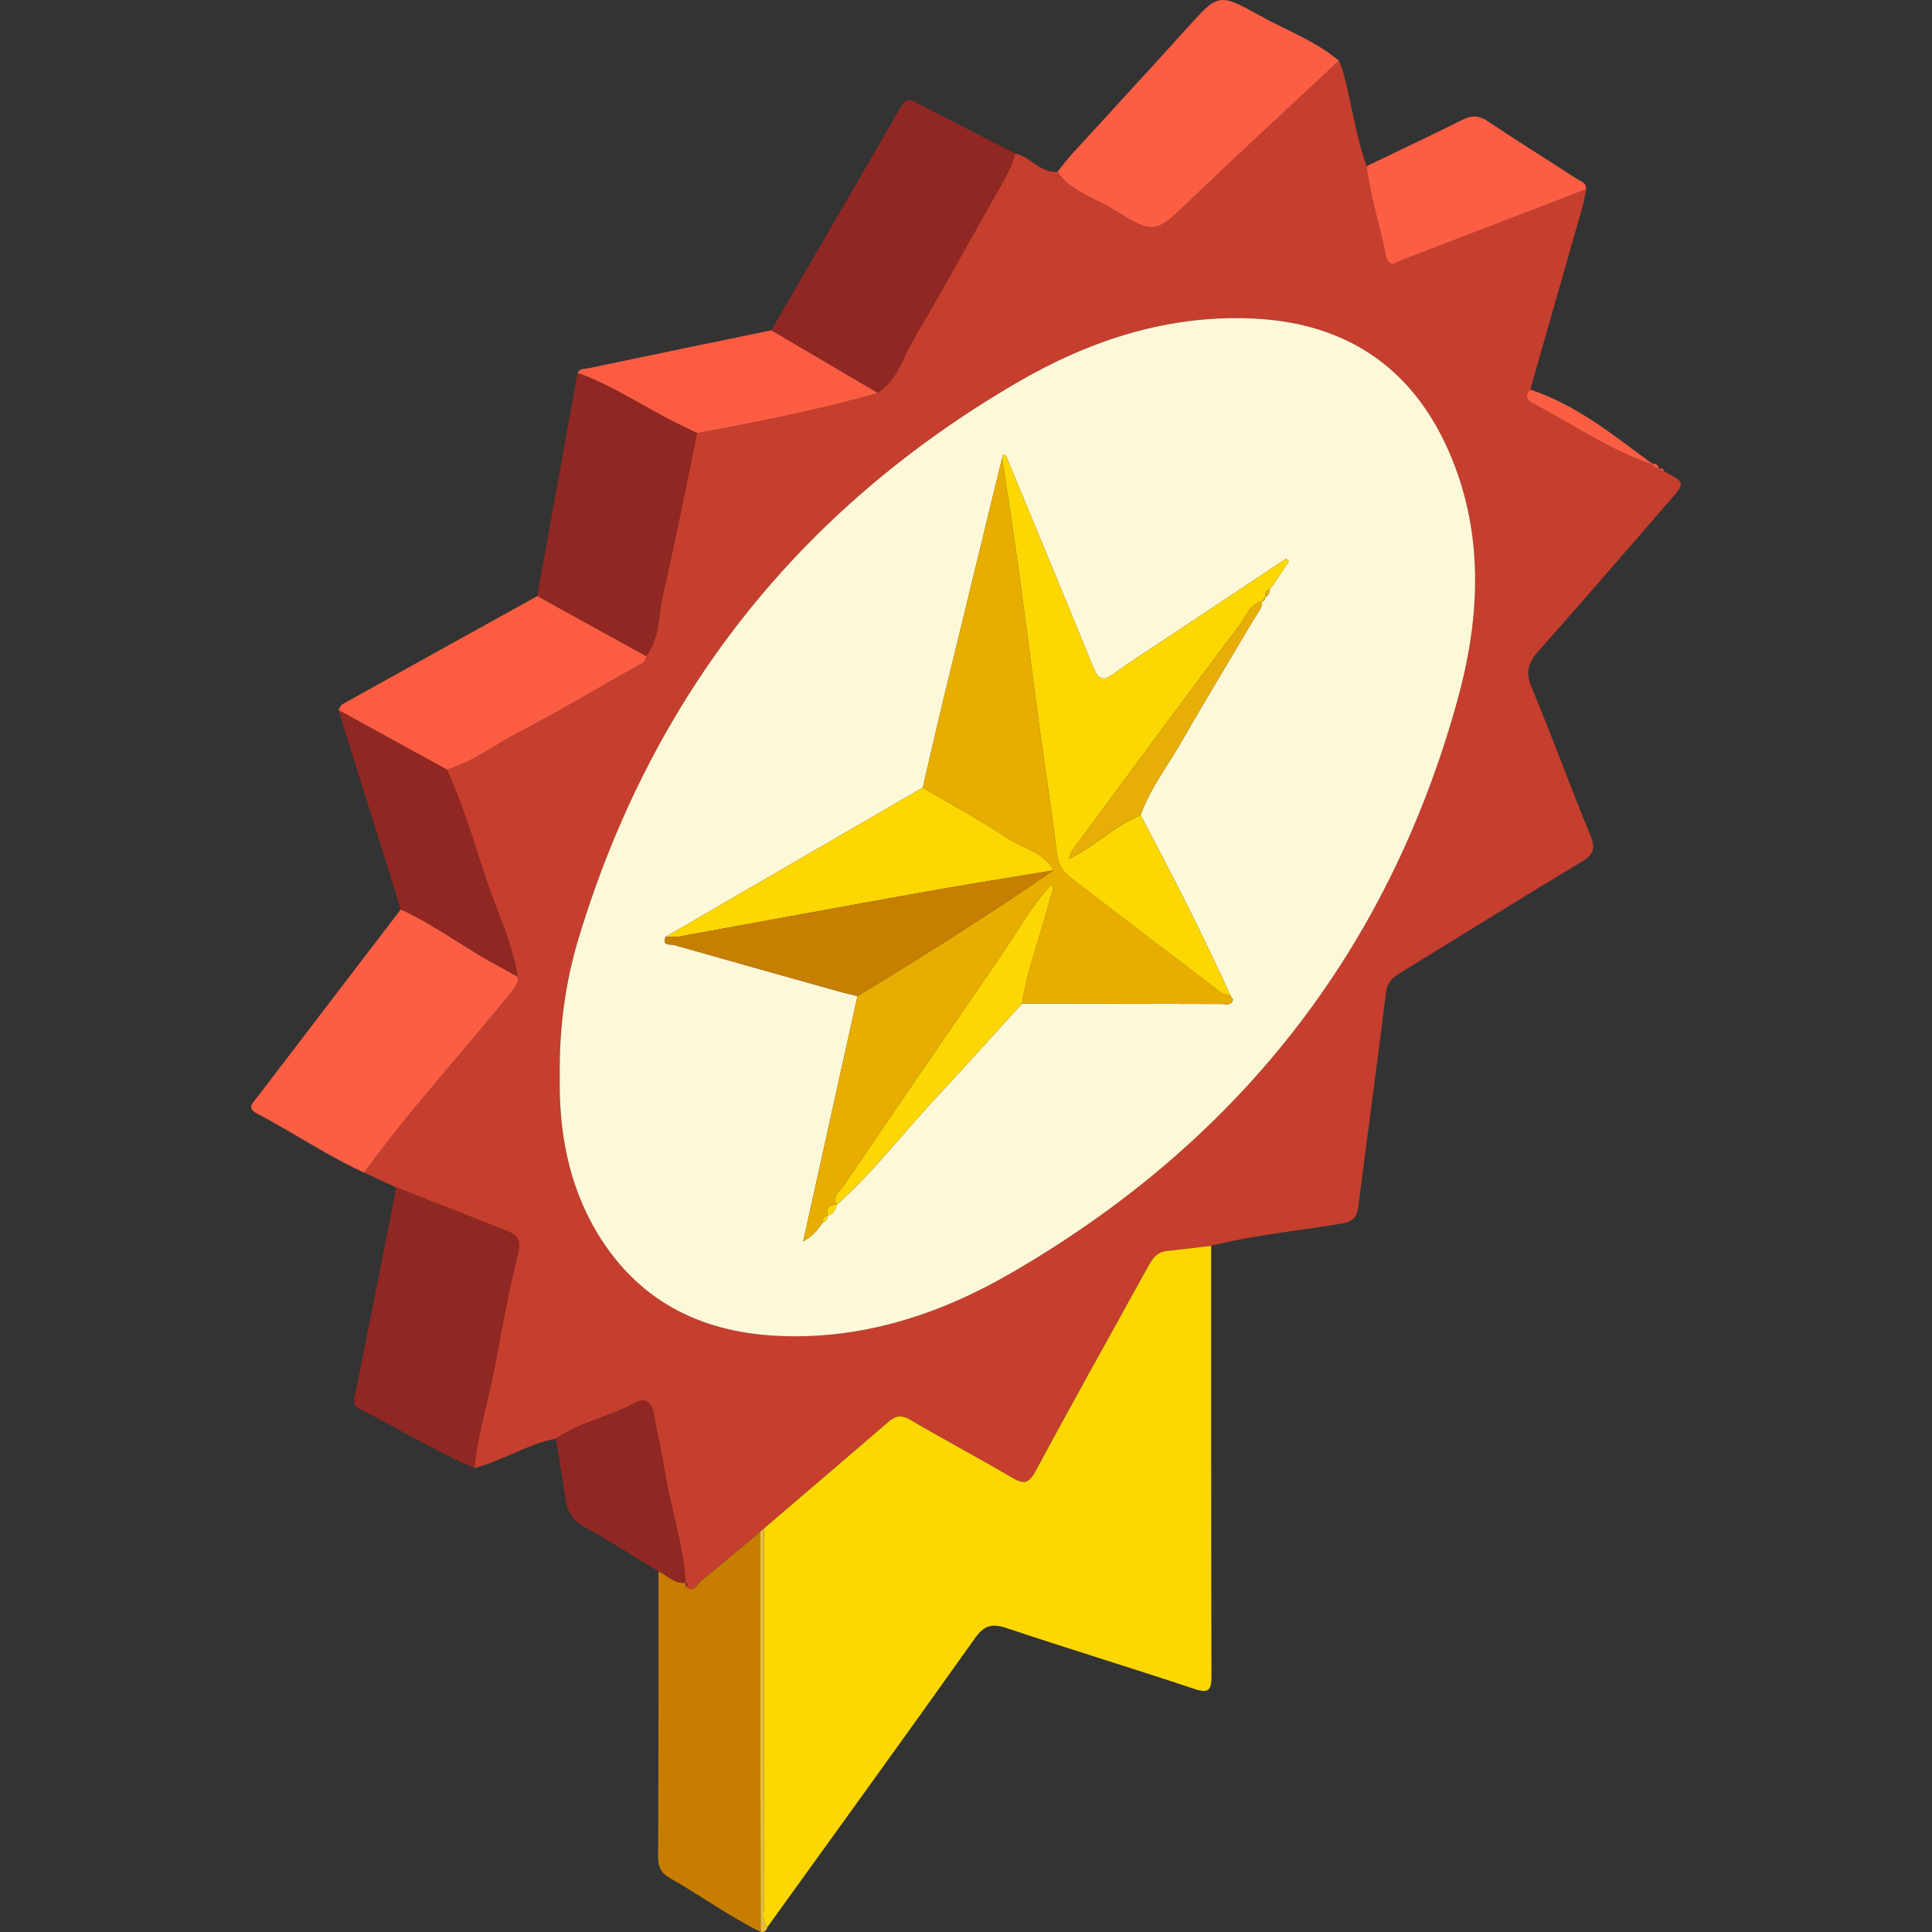 <svg xmlns="http://www.w3.org/2000/svg" xmlns:xlink="http://www.w3.org/1999/xlink" id="Layer_1" x="0px" y="0px" width="70px" height="70px" viewBox="0 0 70 70" xml:space="preserve"><rect x="0" y="0" width="70" height="70" fill="#333333" stroke="none"/> <g> <path fill="#C63E2D" d="M17.971,49.283c0.235-1.31,0.493-2.617,0.807-3.91c0.114-0.471-0.06-0.638-0.427-0.781 c-1.331-0.52-2.66-1.044-3.99-1.567c-0.39-0.179-0.779-0.359-1.169-0.538c1.639-2.262,3.535-4.314,5.286-6.484 c0.152-0.188,0.312-0.352,0.272-0.616c-0.143-0.958-0.52-1.848-0.855-2.743c-0.591-1.579-0.992-3.225-1.708-4.757 c0.935-0.277,1.705-0.876,2.553-1.321c1.455-0.764,2.872-1.602,4.302-2.412c0.155-0.088,0.371-0.129,0.362-0.379 c0.505-0.645,0.439-1.457,0.608-2.193c0.449-1.955,0.833-3.925,1.242-5.89c2.202-0.4,4.394-0.843,6.55-1.451 c0.698-0.471,0.902-1.281,1.297-1.95c1.124-1.901,2.174-3.846,3.273-5.762c0.178-0.311,0.309-0.629,0.41-0.966 c0.555,0.115,0.9,0.711,1.526,0.663c0.49,0.711,1.321,0.925,2.003,1.347c1.532,0.95,1.529,0.902,2.846-0.358 c1.766-1.691,3.565-3.346,5.35-5.016c0.05,0.127,0.113,0.25,0.148,0.381c0.307,1.142,0.465,2.322,0.855,3.443 c0.141,1.094,0.472,2.146,0.698,3.221c0.109,0.52,0.393,0.25,0.629,0.16c2.21-0.846,4.419-1.697,6.628-2.546 c-0.041,0.205-0.068,0.415-0.125,0.615c-0.63,2.215-1.264,4.429-1.897,6.642c-0.184,0.175-0.146,0.373,0.042,0.47 c1.432,0.744,2.764,1.683,4.304,2.216c0.021,0.007,0.047-0.001,0.07-0.002c0,0-0.005-0.004-0.005-0.004 c0.04,0.116,0.134,0.152,0.244,0.166c0,0,0.03,0.013,0.03,0.013c0.054,0.034,0.108,0.068,0.162,0.102 c0.763,0.41,0.767,0.414,0.235,1.028c-1.592,1.835-3.177,3.677-4.791,5.492c-0.371,0.417-0.471,0.76-0.244,1.305 c0.743,1.781,1.401,3.597,2.136,5.381c0.198,0.48,0.095,0.688-0.328,0.943c-2.18,1.312-4.339,2.66-6.509,3.989 c-0.287,0.176-0.522,0.338-0.571,0.734c-0.319,2.572-0.672,5.14-0.997,7.711c-0.05,0.4-0.149,0.596-0.614,0.673 c-1.577,0.263-3.173,0.416-4.728,0.805c-0.536,0.063-1.072,0.129-1.609,0.186c-0.418,0.045-0.571,0.37-0.742,0.68 c-1.342,2.431-2.698,4.855-4.014,7.3c-0.243,0.452-0.429,0.481-0.846,0.235c-1.216-0.717-2.466-1.376-3.683-2.093 c-0.328-0.193-0.537-0.16-0.804,0.071c-1.496,1.293-3.002,2.574-4.505,3.86c-0.049,0.041-0.097,0.083-0.146,0.124 c-0.71,0.592-1.415,1.19-2.135,1.77c-0.149,0.12-0.24,0.467-0.547,0.218c0.087-0.058,0.097-0.109-0.013-0.15l0.003,0.005 c-0.078-1.389-0.549-2.704-0.762-4.069c-0.104-0.67-0.265-1.332-0.382-2c-0.081-0.462-0.284-0.671-0.746-0.42 c-0.906,0.493-1.951,0.679-2.813,1.269c-1.041,0.199-1.931,0.813-2.952,1.066C17.319,51.863,17.737,50.592,17.971,49.283z M21.627,44.65c1.449,2.428,3.678,3.591,6.447,3.745c3.069,0.171,5.898-0.736,8.507-2.24c8.21-4.733,13.703-11.646,16.23-20.804 c0.828-3,0.97-6.077-0.329-9.025c-1.321-2.996-3.68-4.59-6.945-4.779c-3.147-0.182-6.043,0.77-8.702,2.322 c-7.909,4.614-13.208,11.336-15.866,20.109c-0.487,1.608-0.711,3.271-0.689,5.018C20.248,40.956,20.581,42.898,21.627,44.65z"></path> <path fill="#FDD701" d="M43.883,45.139c-0.536,0.063-1.072,0.129-1.609,0.186c-0.418,0.045-0.571,0.37-0.742,0.68 c-1.342,2.431-2.698,4.855-4.014,7.3c-0.243,0.452-0.429,0.481-0.846,0.235c-1.216-0.717-2.466-1.376-3.683-2.093 c-0.328-0.193-0.537-0.16-0.804,0.071c-1.496,1.293-3.002,2.574-4.505,3.86c0,4.543-0.002,9.087,0.004,13.63 c0,0.271-0.099,0.569,0.123,0.811c2.509-3.484,5.03-6.959,7.515-10.46c0.339-0.477,0.624-0.546,1.156-0.368 c2.256,0.755,4.533,1.446,6.789,2.2c0.545,0.182,0.627,0.035,0.626-0.474C43.88,55.525,43.884,50.332,43.883,45.139z"></path> <path fill="#912722" d="M31.806,14.24c0.698-0.471,0.902-1.281,1.297-1.95c1.124-1.901,2.174-3.846,3.273-5.762 c0.178-0.311,0.309-0.629,0.41-0.966c-1.191-0.611-2.386-1.214-3.569-1.84c-0.264-0.14-0.414-0.129-0.567,0.136 c-1.565,2.705-3.137,5.407-4.706,8.11C29.231,12.726,30.519,13.483,31.806,14.24z"></path> <path fill="#C67D01" d="M27.535,55.503c-0.71,0.592-1.415,1.19-2.135,1.77c-0.149,0.12-0.24,0.467-0.547,0.218 c-0.004-0.05-0.008-0.1-0.013-0.15c0,0,0.003,0.005,0.003,0.005c-0.407,0.052-0.657-0.272-0.984-0.411 c-0.002,3.446,0.002,6.891-0.015,10.337c-0.002,0.379,0.109,0.597,0.44,0.783c1.108,0.621,2.132,1.384,3.278,1.942 C27.553,65.165,27.544,60.334,27.535,55.503z"></path> <path fill="#FC5E43" d="M13.193,42.486c1.639-2.262,3.535-4.314,5.286-6.484c0.152-0.188,0.312-0.352,0.272-0.617 c-0.244-0.136-0.486-0.275-0.733-0.407c-1.189-0.635-2.264-1.468-3.497-2.029c-1.744,2.281-3.488,4.562-5.232,6.844 c-0.14,0.184-0.352,0.356,0.014,0.547C10.617,41.025,11.842,41.869,13.193,42.486z"></path> <path fill="#FC5E43" d="M38.312,6.226c0.49,0.711,1.321,0.925,2.003,1.347c1.532,0.95,1.529,0.902,2.846-0.358 c1.766-1.691,3.565-3.346,5.35-5.016c-0.851-0.714-1.893-1.094-2.849-1.625c-1.518-0.843-1.519-0.813-2.678,0.472 c-1.37,1.519-2.761,3.02-4.14,4.531C38.656,5.783,38.489,6.009,38.312,6.226z"></path> <path fill="#912722" d="M17.188,53.192c0.131-1.329,0.548-2.601,0.783-3.91c0.235-1.31,0.493-2.617,0.807-3.91 c0.114-0.471-0.06-0.638-0.427-0.781c-1.331-0.52-2.66-1.044-3.99-1.567c-0.488,2.464-0.972,4.928-1.47,7.39 c-0.053,0.262-0.164,0.487,0.167,0.651C14.446,51.753,15.761,52.582,17.188,53.192z"></path> <path fill="#912722" d="M23.406,23.774c0.505-0.645,0.439-1.457,0.608-2.193c0.449-1.955,0.833-3.925,1.242-5.89 c-0.21-0.104-0.419-0.21-0.63-0.311c-1.246-0.599-2.386-1.409-3.7-1.873c-0.487,2.697-0.973,5.394-1.46,8.092 C20.779,22.324,22.092,23.049,23.406,23.774z"></path> <path fill="#FC5D42" d="M23.406,23.774c-1.313-0.725-2.627-1.45-3.94-2.175c-2.352,1.303-4.704,2.605-7.054,3.913 c-0.069,0.038-0.101,0.141-0.151,0.213c1.309,0.72,2.618,1.44,3.927,2.16c0.935-0.277,1.705-0.876,2.553-1.321 c1.455-0.764,2.872-1.602,4.302-2.412C23.199,24.065,23.415,24.024,23.406,23.774z"></path> <path fill="#912722" d="M16.188,27.885c-1.309-0.72-2.618-1.44-3.927-2.16c0.753,2.408,1.507,4.816,2.26,7.224 c1.232,0.561,2.307,1.393,3.497,2.029c0.246,0.132,0.489,0.271,0.733,0.407c-0.143-0.958-0.52-1.848-0.855-2.743 C17.306,31.064,16.905,29.418,16.188,27.885z"></path> <path fill="#FC5E43" d="M49.513,6.023c0.141,1.094,0.472,2.146,0.698,3.221c0.109,0.52,0.393,0.25,0.629,0.16 c2.21-0.846,4.419-1.697,6.628-2.546c0.01-0.247-0.21-0.295-0.357-0.39c-1.066-0.694-2.146-1.367-3.204-2.074 C53.592,4.185,53.335,4.168,53,4.334C51.845,4.911,50.677,5.462,49.513,6.023z"></path> <path fill="#FC5D42" d="M20.926,13.507c1.314,0.464,2.454,1.274,3.7,1.873c0.211,0.101,0.42,0.207,0.63,0.311 c2.202-0.399,4.394-0.843,6.55-1.451c-1.287-0.757-2.575-1.515-3.862-2.272c-2.218,0.458-4.436,0.915-6.653,1.38 C21.166,13.375,21.001,13.349,20.926,13.507z"></path> <path fill="#912722" d="M23.859,56.935c0.327,0.139,0.577,0.463,0.984,0.411c-0.078-1.389-0.549-2.704-0.762-4.069 c-0.104-0.67-0.265-1.332-0.382-2c-0.081-0.462-0.284-0.671-0.746-0.42c-0.906,0.493-1.951,0.679-2.813,1.269 c0.119,0.736,0.247,1.472,0.354,2.21c0.068,0.469,0.283,0.777,0.72,1.014C22.117,55.84,22.98,56.403,23.859,56.935z"></path> <path fill="#FC5E43" d="M55.445,14.116c-0.184,0.175-0.146,0.373,0.042,0.47c1.432,0.744,2.764,1.683,4.304,2.216 c0.021,0.007,0.047-0.001,0.07-0.002C58.468,15.777,57.124,14.671,55.445,14.116z"></path> <path fill="#E7BD3B" d="M27.535,55.503c0.009,4.831,0.018,9.662,0.026,14.494c0.14,0.021,0.211-0.054,0.247-0.177 c-0.221-0.242-0.122-0.539-0.123-0.811c-0.006-4.543-0.004-9.087-0.004-13.63C27.633,55.42,27.584,55.462,27.535,55.503z"></path> <path fill="#FC5E43" d="M59.857,16.797c0.04,0.116,0.134,0.152,0.244,0.166C60.076,16.825,59.976,16.797,59.857,16.797z"></path> <path fill="#FC5E43" d="M60.131,16.976c0.054,0.034,0.108,0.068,0.162,0.102C60.271,16.992,60.219,16.956,60.131,16.976z"></path> <path fill="#FDF8D8" d="M20.969,33.979c2.658-8.773,7.957-15.495,15.866-20.109c2.659-1.552,5.555-2.503,8.702-2.322 c3.265,0.188,5.624,1.782,6.945,4.779c1.3,2.947,1.157,6.025,0.329,9.025c-2.527,9.158-8.02,16.071-16.23,20.804 c-2.609,1.504-5.439,2.411-8.507,2.24c-2.77-0.154-4.998-1.317-6.447-3.745c-1.046-1.752-1.379-3.695-1.347-5.654 C20.258,37.25,20.482,35.587,20.969,33.979z M46.13,21.193c0.19-0.284,0.38-0.569,0.569-0.853 c-0.034-0.032-0.068-0.065-0.102-0.097c-1.438,0.956-2.875,1.911-4.312,2.867c-0.647,0.431-1.308,0.843-1.934,1.303 c-0.414,0.305-0.57,0.186-0.747-0.248c-1.024-2.521-2.072-5.033-3.112-7.548c-0.017-0.042-0.028-0.103-0.06-0.12 c-0.1-0.054-0.105,0.036-0.123,0.099c-0.702,2.886-1.407,5.771-2.106,8.657c-0.264,1.092-0.513,2.188-0.769,3.283 c-3.106,1.803-6.213,3.606-9.319,5.408c-0.133,0.348,0.172,0.256,0.315,0.297c2.007,0.57,4.016,1.134,6.025,1.697 c0.203,0.057,0.409,0.102,0.614,0.152c-0.65,2.937-1.301,5.874-1.967,8.885c0.34-0.181,0.533-0.419,0.705-0.68 c0.114-0.047,0.175-0.133,0.187-0.256l-0.002,0.014c0.175-0.075,0.297-0.193,0.31-0.396l0.022-0.01 c1.362-1.225,2.471-2.685,3.72-4.015c1.011-1.077,1.993-2.182,2.988-3.274c2.413,0.007,4.826,0.016,7.239,0.018 c0.145,0,0.343,0.076,0.403-0.16c-0.037-0.054-0.075-0.108-0.112-0.162c0,0,0.013,0.005,0.013,0.005 c-1.003-2.215-2.113-4.377-3.249-6.525c0.339-0.959,0.964-1.76,1.463-2.63c0.864-1.508,1.768-2.993,2.652-4.489 c0.117-0.199,0.292-0.374,0.288-0.629l-0.021,0.003c0.11-0.002,0.131-0.079,0.141-0.166l-0.008,0.012 c0.129-0.055,0.159-0.164,0.162-0.29l-0.02,0.014C46.032,21.305,46.081,21.249,46.13,21.193z"></path> <path fill="#912722" d="M24.84,57.341c0.004,0.05,0.008,0.1,0.013,0.15C24.94,57.433,24.95,57.382,24.84,57.341z"></path> <path fill="#E7AD01" d="M31.068,36.091c-0.65,2.937-1.301,5.874-1.968,8.885c0.34-0.181,0.533-0.419,0.705-0.68 c0.008-0.125,0.029-0.241,0.187-0.256c0,0-0.002,0.014-0.002,0.014c-0.035-0.241,0-0.426,0.31-0.395c0,0,0.022-0.01,0.021-0.011 c-0.183-0.315,0.109-0.489,0.237-0.678c1.887-2.779,3.79-5.546,5.688-8.317c0.598-0.874,1.118-1.805,1.847-2.62 c0.127,0.235-0.018,0.37-0.054,0.522c-0.305,1.276-0.812,2.498-1.008,3.803c2.413,0.007,4.826,0.016,7.239,0.018 c0.145,0,0.343,0.076,0.403-0.16c-0.037-0.054-0.075-0.108-0.112-0.162c0,0,0.013,0.005,0.013,0.005 c-0.11-0.031-0.243-0.032-0.327-0.096c-1.816-1.379-3.63-2.76-5.437-4.152c-0.278-0.214-0.472-0.469-0.52-0.875 c-0.176-1.512-0.418-3.016-0.622-4.525c-0.264-1.951-0.508-3.904-0.776-5.854c-0.182-1.323-0.389-2.642-0.585-3.963 c-0.702,2.886-1.407,5.771-2.106,8.657c-0.264,1.092-0.513,2.188-0.769,3.283c1.023,0.605,2.068,1.175,3.059,1.829 c0.568,0.374,1.322,0.494,1.68,1.169C35.854,33.13,33.472,34.628,31.068,36.091z"></path> <path fill="#FDD701" d="M36.309,16.597c0.196,1.321,0.403,2.64,0.585,3.963c0.268,1.95,0.512,3.903,0.776,5.854 c0.204,1.509,0.445,3.013,0.622,4.525c0.047,0.405,0.242,0.66,0.52,0.875c1.806,1.392,3.62,2.774,5.437,4.152 c0.085,0.064,0.217,0.066,0.327,0.096c-1.003-2.215-2.113-4.377-3.249-6.525c-0.917,0.362-1.619,1.096-2.595,1.582 c0.073-0.19,0.085-0.262,0.123-0.315c2.019-2.729,4.031-5.463,6.073-8.175c0.226-0.301,0.348-0.742,0.801-0.841 c0,0-0.021,0.003-0.021,0.003c0.047-0.055,0.094-0.11,0.141-0.165c0,0-0.008,0.012-0.008,0.011 c-0.011-0.133,0.011-0.247,0.162-0.289c0,0-0.02,0.014-0.02,0.014c0.049-0.056,0.098-0.113,0.148-0.169 c0.19-0.284,0.38-0.569,0.569-0.853c-0.034-0.032-0.068-0.065-0.102-0.097c-1.438,0.956-2.875,1.911-4.312,2.867 c-0.647,0.431-1.308,0.843-1.934,1.303c-0.414,0.305-0.57,0.186-0.747-0.248c-1.024-2.521-2.072-5.033-3.112-7.548 c-0.017-0.042-0.028-0.103-0.06-0.12C36.332,16.443,36.327,16.533,36.309,16.597z"></path> <path fill="#FDD701" d="M38.173,31.534c-0.358-0.675-1.113-0.794-1.68-1.169c-0.991-0.653-2.036-1.224-3.059-1.829 c-3.107,1.803-6.213,3.606-9.319,5.408c0.165-0.002,0.334,0.018,0.494-0.011c2.974-0.538,5.946-1.09,8.922-1.622 C35.074,32.036,36.625,31.792,38.173,31.534z"></path> <path fill="#C77F01" d="M38.173,31.534c-1.548,0.258-3.099,0.502-4.643,0.778c-2.975,0.532-5.947,1.084-8.922,1.622 c-0.16,0.029-0.329,0.008-0.494,0.011c-0.133,0.348,0.172,0.256,0.315,0.297c2.007,0.57,4.016,1.134,6.025,1.697 c0.203,0.057,0.409,0.102,0.614,0.152C33.472,34.628,35.854,33.13,38.173,31.534z"></path> <path fill="#FDD703" d="M37.031,36.359c0.197-1.305,0.703-2.527,1.008-3.803c0.037-0.153,0.181-0.288,0.054-0.522 c-0.729,0.815-1.249,1.746-1.847,2.62c-1.898,2.771-3.801,5.539-5.688,8.317c-0.128,0.189-0.419,0.363-0.237,0.678 c1.363-1.225,2.472-2.684,3.721-4.015C35.054,38.556,36.036,37.452,37.031,36.359z"></path> <path fill="#E6AE06" d="M45.728,21.788c-0.454,0.099-0.575,0.54-0.801,0.841c-2.042,2.712-4.054,5.446-6.073,8.175 c-0.039,0.052-0.05,0.125-0.123,0.315c0.976-0.487,1.678-1.221,2.595-1.582c0.339-0.959,0.964-1.76,1.463-2.63 c0.864-1.508,1.768-2.993,2.652-4.489C45.558,22.219,45.732,22.044,45.728,21.788z"></path> <path fill="#FDD703" d="M30.301,43.659c-0.31-0.031-0.345,0.155-0.31,0.395C30.166,43.979,30.288,43.862,30.301,43.659z"></path> <path fill="#FDD703" d="M29.993,44.041c-0.158,0.015-0.179,0.131-0.187,0.256C29.92,44.249,29.981,44.163,29.993,44.041z"></path> <path fill="#E6AE06" d="M46.002,21.348c-0.151,0.042-0.173,0.157-0.162,0.289C45.969,21.582,45.999,21.473,46.002,21.348z"></path> <path fill="#FDD701" d="M44.561,36.056c0.037,0.054,0.075,0.108,0.112,0.162C44.636,36.164,44.599,36.11,44.561,36.056z"></path> <path fill="#E6AE06" d="M45.848,21.626c-0.047,0.055-0.094,0.11-0.141,0.165C45.817,21.789,45.839,21.713,45.848,21.626z"></path> <path fill="#E6AE06" d="M46.13,21.193c-0.049,0.056-0.098,0.112-0.148,0.169C46.032,21.305,46.081,21.249,46.13,21.193z"></path> </g> </svg>